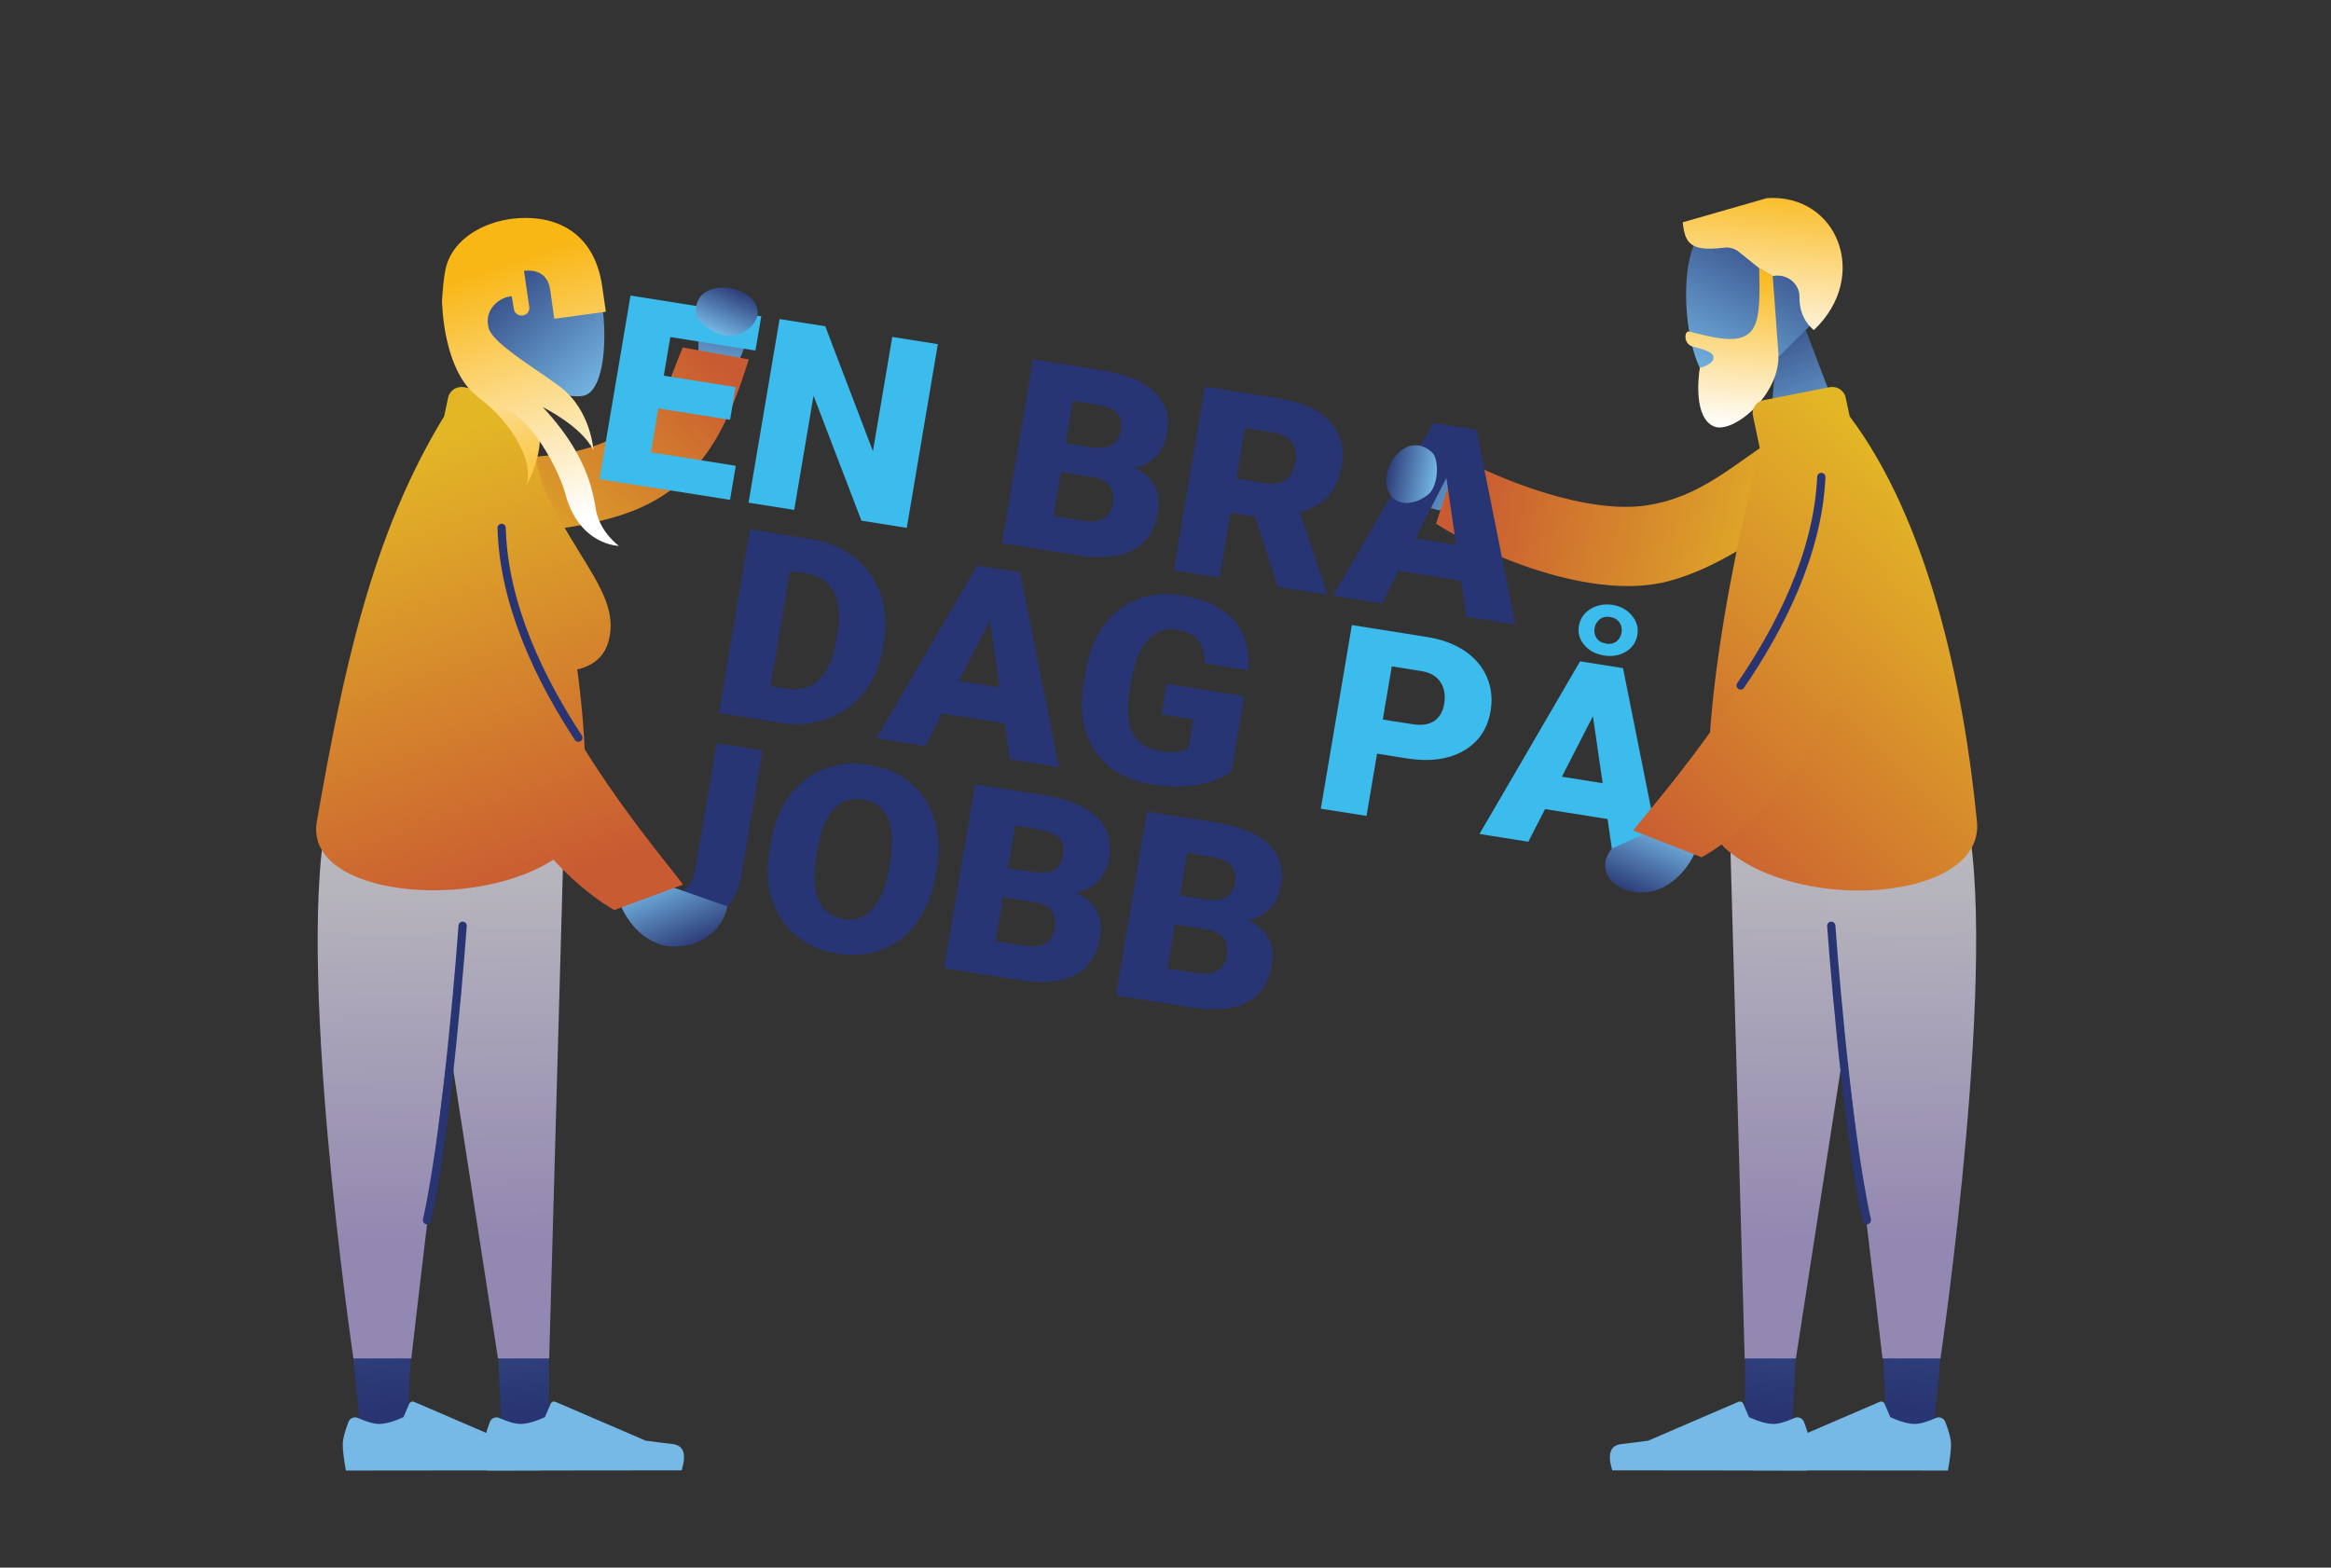 <?xml version="1.0" encoding="UTF-8"?>
<svg id="Layer_1" xmlns="http://www.w3.org/2000/svg" width="223" height="150" xmlns:xlink="http://www.w3.org/1999/xlink" viewBox="0 0 223 150">
  <rect x="0" y="0" width="223" height="150" fill="#333333" stroke="none"/>
  <defs>
    <style>
      .cls-1 {
        fill: url(#linear-gradient-24);
      }

      .cls-1, .cls-2, .cls-3, .cls-4, .cls-5, .cls-6, .cls-7, .cls-8, .cls-9, .cls-10, .cls-11, .cls-12, .cls-13, .cls-14, .cls-15, .cls-16, .cls-17, .cls-18, .cls-19, .cls-20, .cls-21, .cls-22, .cls-23, .cls-24, .cls-25, .cls-26, .cls-27, .cls-28, .cls-29, .cls-30 {
        fill-rule: evenodd;
      }

      .cls-2 {
        fill: url(#linear-gradient-13);
      }

      .cls-3 {
        fill: url(#linear-gradient-15);
      }

      .cls-4 {
        fill: url(#linear-gradient-19);
      }

      .cls-5 {
        fill: url(#linear-gradient-10);
      }

      .cls-31 {
        fill: #3bbced;
      }

      .cls-32, .cls-33 {
        fill: none;
      }

      .cls-6 {
        fill: url(#linear-gradient-3);
      }

      .cls-7 {
        fill: url(#linear-gradient-26);
      }

      .cls-8 {
        fill: url(#linear-gradient-27);
      }

      .cls-9 {
        fill: url(#linear-gradient-5);
      }

      .cls-10 {
        fill: url(#linear-gradient-28);
      }

      .cls-11 {
        fill: url(#linear-gradient-2);
      }

      .cls-12 {
        fill: url(#linear-gradient-18);
      }

      .cls-13 {
        fill: url(#linear-gradient-21);
      }

      .cls-14 {
        fill: url(#linear-gradient-20);
      }

      .cls-15 {
        fill: url(#linear-gradient-23);
      }

      .cls-16 {
        fill: url(#linear-gradient-16);
      }

      .cls-17 {
        fill: url(#linear-gradient-9);
      }

      .cls-18 {
        fill: url(#linear-gradient-12);
      }

      .cls-34 {
        fill: #283575;
      }

      .cls-19 {
        fill: url(#linear-gradient-6);
      }

      .cls-20 {
        fill: url(#linear-gradient-4);
      }

      .cls-21 {
        fill: #76b9e6;
      }

      .cls-22 {
        fill: url(#linear-gradient-25);
      }

      .cls-33 {
        stroke: #283572;
        stroke-linecap: round;
        stroke-miterlimit: 10;
        stroke-width: .79px;
      }

      .cls-23 {
        fill: url(#linear-gradient-7);
      }

      .cls-24 {
        fill: url(#linear-gradient-8);
      }

      .cls-25 {
        fill: url(#linear-gradient-22);
      }

      .cls-26 {
        fill: url(#linear-gradient-17);
      }

      .cls-27 {
        fill: url(#linear-gradient-14);
      }

      .cls-28 {
        fill: url(#linear-gradient-29);
      }

      .cls-29 {
        fill: url(#linear-gradient-11);
      }

      .cls-30 {
        fill: url(#linear-gradient);
      }

      .cls-35 {
        clip-path: url(#clippath);
      }
    </style>
    <clipPath id="clippath">
      <rect class="cls-32" x="30.25" y="18.93" width="158.89" height="121.78"/>
    </clipPath>
    <linearGradient id="linear-gradient" x1="142.22" y1="103.78" x2="131.56" y2="108.26" gradientTransform="translate(0 152) scale(1 -1)" gradientUnits="userSpaceOnUse">
      <stop offset="0" stop-color="#76b9e6"/>
      <stop offset="1" stop-color="#283572"/>
    </linearGradient>
    <linearGradient id="linear-gradient-2" x1="173.36" y1="101.35" x2="140.89" y2="107.33" gradientTransform="translate(0 152) scale(1 -1)" gradientUnits="userSpaceOnUse">
      <stop offset="0" stop-color="#e3b626"/>
      <stop offset="1" stop-color="#c95b32"/>
    </linearGradient>
    <linearGradient id="linear-gradient-3" x1="67.91" y1="114.91" x2="70.1" y2="125.96" xlink:href="#linear-gradient"/>
    <linearGradient id="linear-gradient-4" x1="45.54" y1="97.75" x2="65.67" y2="119.84" xlink:href="#linear-gradient-2"/>
    <linearGradient id="linear-gradient-5" x1="45.2" y1="106.2" x2="49.38" y2="117.03" xlink:href="#linear-gradient"/>
    <linearGradient id="linear-gradient-6" x1="58.25" y1="115.06" x2="46.73" y2="128.18" xlink:href="#linear-gradient"/>
    <linearGradient id="linear-gradient-7" x1="46.87" y1="82.47" x2="52.88" y2="17.02" xlink:href="#linear-gradient"/>
    <linearGradient id="linear-gradient-8" x1="46.41" y1="76.22" x2="46.91" y2="33.52" gradientTransform="translate(0 152) scale(1 -1)" gradientUnits="userSpaceOnUse">
      <stop offset="0" stop-color="#bfbfbf"/>
      <stop offset="1" stop-color="#9388b1"/>
    </linearGradient>
    <linearGradient id="linear-gradient-9" x1="30.49" y1="96.07" x2="37.73" y2="17.27" xlink:href="#linear-gradient"/>
    <linearGradient id="linear-gradient-10" x1="37.73" y1="75.32" x2="38.21" y2="33.37" xlink:href="#linear-gradient-8"/>
    <linearGradient id="linear-gradient-11" x1="49.83" y1="66.75" x2="35.66" y2="107.87" gradientTransform="translate(0 152) scale(1 -1)" gradientUnits="userSpaceOnUse">
      <stop offset="0" stop-color="#c95b32"/>
      <stop offset="1" stop-color="#e3b626"/>
    </linearGradient>
    <linearGradient id="linear-gradient-12" x1="60" y1="70.15" x2="45.82" y2="111.31" xlink:href="#linear-gradient-11"/>
    <linearGradient id="linear-gradient-13" x1="44.46" y1="125.52" x2="52.46" y2="101.49" gradientTransform="translate(0 152) scale(1 -1)" gradientUnits="userSpaceOnUse">
      <stop offset="0" stop-color="#fff"/>
      <stop offset="1" stop-color="#f9b716"/>
    </linearGradient>
    <linearGradient id="linear-gradient-14" x1="48.62" y1="126.87" x2="56.63" y2="102.81" gradientTransform="translate(0 152) scale(1 -1)" gradientUnits="userSpaceOnUse">
      <stop offset="0" stop-color="#f9b716"/>
      <stop offset="1" stop-color="#fff"/>
    </linearGradient>
    <linearGradient id="linear-gradient-15" x1="68.54" y1="120.06" x2="70.56" y2="124.59" xlink:href="#linear-gradient"/>
    <linearGradient id="linear-gradient-16" x1="63.25" y1="68.2" x2="66.29" y2="61.08" xlink:href="#linear-gradient"/>
    <linearGradient id="linear-gradient-17" x1="57.04" y1="69.16" x2="42.85" y2="110.34" xlink:href="#linear-gradient-11"/>
    <linearGradient id="linear-gradient-18" x1="173.26" y1="107.78" x2="167.53" y2="123.52" xlink:href="#linear-gradient"/>
    <linearGradient id="linear-gradient-19" x1="162.64" y1="115.26" x2="171.62" y2="131.97" xlink:href="#linear-gradient"/>
    <linearGradient id="linear-gradient-20" x1="169.29" y1="134.92" x2="167.6" y2="118.08" xlink:href="#linear-gradient-14"/>
    <linearGradient id="linear-gradient-21" x1="166.46" y1="126.54" x2="164.91" y2="111.05" xlink:href="#linear-gradient-14"/>
    <linearGradient id="linear-gradient-22" x1="172.58" y1="82.48" x2="166.56" y2="17.03" xlink:href="#linear-gradient"/>
    <linearGradient id="linear-gradient-23" x1="173.04" y1="76.23" x2="172.54" y2="33.53" xlink:href="#linear-gradient-8"/>
    <linearGradient id="linear-gradient-24" x1="188.96" y1="96.07" x2="181.72" y2="17.28" xlink:href="#linear-gradient"/>
    <linearGradient id="linear-gradient-25" x1="181.72" y1="75.33" x2="181.24" y2="33.38" xlink:href="#linear-gradient-8"/>
    <linearGradient id="linear-gradient-26" x1="187.38" y1="101.19" x2="157.89" y2="71.22" xlink:href="#linear-gradient-2"/>
    <linearGradient id="linear-gradient-27" x1="159.17" y1="72.97" x2="156.06" y2="66.02" xlink:href="#linear-gradient"/>
    <linearGradient id="linear-gradient-28" x1="184.98" y1="104.27" x2="153.91" y2="72.7" xlink:href="#linear-gradient-2"/>
    <linearGradient id="linear-gradient-29" x1="137.45" y1="106.21" x2="132.44" y2="107.08" xlink:href="#linear-gradient"/>
  </defs>
  <rect class="cls-32" width="223" height="150"/>
  <g class="cls-35">
    <g>
      <path class="cls-30" d="M134.18,47.43c1.74,1.09,4.53,1.95,7.47,1.65l-.17-2.85c-1.63-.65-3.54-2.33-5.24-3.24l-2.06,4.44Z"/>
      <path class="cls-11" d="M174.22,47.54l-3.31-6.38c-5.23,3.35-8.09,6.39-13.41,7.2-5.53.84-13.73-2.3-18.01-4.69l-2.11,6.44c4.52,2.91,14.97,7.47,22.32,5.48,4.68-1.27,8.57-4.15,14.53-8.05Z"/>
      <path class="cls-6" d="M71.76,30.21c-.05,2-.86,4.73-2.76,6.92l-2.34-1.73c.35-1.67,0-4.15.16-6.02l4.95.83Z"/>
      <path class="cls-20" d="M42.39,51.54l.13-7.53c6.25-.4,12.06.31,16.66-2.4,4.65-2.73,4.34-4.18,6.14-8.36l6.32,1.14c-1.79,5.61-4.1,11.81-11.19,14.53-4.52,1.74-10.9,2.23-18.07,2.61Z"/>
      <path class="cls-9" d="M50.35,36.41l-.84,9.68-8.14-1.81,5.77-11.92"/>
      <path class="cls-19" d="M46.14,33.32c-1.68-1.74-2.87-3.9-2.8-6.39.19-7.17,10.62-6.04,12.8-2.52,2.18,3.52,2.36,12.68-.22,13.43-1.03.3-3.27-.24-5.58-1.44"/>
      <path class="cls-23" d="M44.74,71.19l3.3,66.21,4.49-1.91-.17-61.32-7.63-2.99Z"/>
      <path class="cls-21" d="M46.87,136.05c-.37.96-.55,1.67-.55,2.14,0,.57.1,1.42.3,2.52.69,0,6.89,0,18.59-.02.48-1.55.2-2.38-.84-2.51-1.04-.12-1.91-.24-2.6-.33l-8.64-3.72c-.17-.07-.36,0-.44.16,0,0,0,0,0,0l-.56,1.31c-.96.44-1.75.65-2.34.65-.49,0-1.17-.19-2.02-.57-.33-.15-.72,0-.88.32,0,0,0,.03-.01.04Z"/>
      <path class="cls-24" d="M47.64,129.98h4.9l1.54-55-15.38-2.72,8.94,57.72Z"/>
      <path class="cls-17" d="M32.79,119.35l1.73,18.05,4.49-1.91.82-16.15h-7.04Z"/>
      <path class="cls-21" d="M33.34,136.05c-.37.96-.55,1.67-.55,2.14,0,.57.1,1.42.3,2.52.69,0,6.89,0,18.59-.02.48-1.55.2-2.38-.84-2.51-1.04-.13-1.91-.24-2.6-.33l-8.64-3.72c-.17-.07-.36,0-.44.16,0,0,0,0,0,0l-.56,1.31c-.96.44-1.75.65-2.34.65-.49,0-1.17-.19-2.02-.57-.33-.15-.72,0-.88.32,0,0,0,.03-.01.04Z"/>
      <path class="cls-5" d="M33.81,129.98h5.54s3.13-27.27,5.86-48.04c1.06-8.05-11.72-12.59-13.72-4.66-3.45,13.7,2.32,52.7,2.32,52.7Z"/>
      <path class="cls-29" d="M54.35,81.22c4.04-3.51-.3-27.27-3.32-38.07l.71-3.36c.15-.69-.31-1.37-1.03-1.5l-6.29-1.24c-.71-.14-1.41.3-1.55,1l-.38,1.78c-7.03,11.49-9.71,24.75-12.18,38.77-1.32,7.5,16.81,8.91,24.03,2.62Z"/>
      <path class="cls-18" d="M51.91,46.41c3.33,7.43,7.54,10.64,6.28,15.04-1.26,4.4-8.95,3.06-11.84-.76"/>
      <path class="cls-2" d="M45.92,38.16c2.14,1.5,5.36,5.51,4.41,8.32,0,0,3.19-5.29-.33-8.67l-2.34-1.58-1.75,1.93Z"/>
      <path class="cls-27" d="M46.77,31.47c-.56-1.85,1.04-3.07,2.19-3.12l.2,1.23c.06.39.44.66.84.61.41-.05.69-.42.63-.82l-.5-3.45s2.18-.42,2.5,1.77l.4,2.81,4.93-.67-.35-2.43c-.7-4.83-3.85-6.21-6.18-6.48-4.1-.47-8.27,1.61-8.84,5.02-.13.63-.23,1.64-.31,2.88.13,3.02.81,5.76,2,7.59.98,1.5,2.35,2.35,3.65,2.63,2.89.62,5.62,6.2,6.13,8.13,1.31,5.04,5.15,5.06,5.15,5.06,0,0-1.91-1.34-2.24-3.67-.58-3.99-2.68-7.05-5.04-9.6,0,0,3.69,1.8,4.84,4.11,0,0-.23-3.83-3.19-6.06-2.41-1.81-6.37-4.1-6.82-5.58Z"/>
      <path class="cls-33" d="M44.26,88.58s-1.35,18.9-3.41,28.18"/>
      <path class="cls-34" d="M68.58,71.12l4.36.69-2.04,12.06c-.19,1.12-.63,2.07-1.31,2.87-.68.79-1.54,1.36-2.59,1.69-1.04.33-2.15.4-3.33.22-1.98-.32-3.43-1.04-4.36-2.18-.93-1.14-1.25-2.6-.95-4.36l4.38.69c-.14.8-.09,1.41.13,1.82.22.4.67.67,1.34.77.61.09,1.11-.05,1.51-.44.4-.38.67-.97.8-1.76l2.05-12.07Z"/>
      <path class="cls-34" d="M89.49,83.84c-.29,1.71-.88,3.18-1.75,4.39-.88,1.21-1.98,2.08-3.31,2.6-1.33.52-2.76.65-4.31.41-1.54-.24-2.85-.81-3.93-1.69-1.08-.88-1.84-2.01-2.3-3.39-.45-1.38-.56-2.91-.31-4.57l.17-.99c.29-1.72.88-3.19,1.75-4.4.88-1.21,1.98-2.08,3.32-2.6,1.34-.53,2.78-.66,4.33-.41,1.54.24,2.85.82,3.93,1.71,1.09.9,1.85,2.06,2.3,3.47.45,1.42.53,2.97.26,4.65l-.15.82ZM85.17,82.39c.29-1.75.22-3.12-.23-4.12-.45-1-1.23-1.59-2.35-1.77-2.19-.35-3.62,1.06-4.28,4.23l-.23,1.29c-.29,1.72-.22,3.1.22,4.11.43,1.02,1.23,1.62,2.39,1.81,1.11.18,2.03-.14,2.78-.96.75-.82,1.27-2.07,1.57-3.78l.13-.82Z"/>
      <path class="cls-34" d="M90.32,92.62l2.97-17.57,6.51,1.03c2.33.37,4.04,1.07,5.11,2.09,1.08,1.03,1.48,2.32,1.21,3.9-.15.91-.5,1.65-1.04,2.23-.54.57-1.25.95-2.14,1.12.9.39,1.55.96,1.95,1.7.4.74.52,1.58.35,2.54-.29,1.72-1.07,2.93-2.34,3.61-1.27.69-3.01.86-5.23.53l-7.35-1.17ZM96.42,83.07l2.27.36c.95.14,1.66.08,2.13-.18.47-.26.75-.72.86-1.37.13-.74,0-1.32-.39-1.71-.38-.4-1.06-.67-2.04-.83l-2.14-.34-.68,4.06ZM95.95,85.85l-.71,4.21,2.87.45c.79.13,1.43.05,1.91-.24.48-.28.78-.74.88-1.38.25-1.46-.38-2.32-1.88-2.57l-3.07-.48Z"/>
      <path class="cls-34" d="M106.76,95.23l2.97-17.57,6.51,1.03c2.33.37,4.04,1.07,5.11,2.09,1.08,1.03,1.48,2.32,1.21,3.9-.15.91-.5,1.65-1.04,2.23s-1.25.95-2.14,1.12c.9.39,1.55.96,1.95,1.7.4.74.51,1.58.35,2.54-.29,1.72-1.07,2.93-2.34,3.61-1.27.69-3.01.86-5.22.53l-7.35-1.17ZM112.87,85.68l2.28.36c.95.14,1.66.08,2.13-.18s.75-.72.86-1.37c.13-.74,0-1.32-.39-1.71-.38-.4-1.06-.67-2.05-.83l-2.14-.34-.68,4.06ZM112.39,88.46l-.71,4.21,2.87.45c.79.13,1.43.05,1.91-.24s.78-.74.88-1.38c.25-1.46-.38-2.32-1.88-2.57l-3.07-.48Z"/>
      <path class="cls-31" d="M69.85,40.17l-6.87-1.09-.71,4.2,8.12,1.29-.55,3.26-12.49-1.98,2.97-17.57,12.51,1.99-.56,3.27-8.14-1.29-.63,3.7,6.87,1.09-.53,3.14Z"/>
      <path class="cls-31" d="M86.75,50.51l-4.34-.69-4.58-11.96-1.85,10.93-4.37-.69,2.97-17.57,4.37.69,4.56,11.95,1.85-10.93,4.36.69-2.97,17.57Z"/>
      <path class="cls-34" d="M95.86,51.96l2.97-17.57,6.51,1.03c2.33.37,4.04,1.07,5.11,2.09,1.08,1.03,1.48,2.32,1.21,3.9-.15.91-.5,1.65-1.04,2.23-.54.57-1.25.95-2.14,1.12.9.39,1.55.96,1.95,1.7.4.74.51,1.58.35,2.54-.29,1.72-1.07,2.93-2.34,3.61-1.27.69-3.01.86-5.23.53l-7.35-1.17ZM101.96,42.41l2.27.36c.95.14,1.66.08,2.13-.18.47-.26.75-.72.86-1.37.13-.74,0-1.32-.39-1.71-.38-.4-1.06-.67-2.05-.83l-2.14-.34-.68,4.06ZM101.5,45.18l-.71,4.21,2.87.45c.79.13,1.43.05,1.91-.24.48-.28.78-.74.88-1.38.25-1.46-.38-2.32-1.88-2.57l-3.07-.48Z"/>
      <path class="cls-34" d="M120.09,49.43l-2.37-.38-1.05,6.21-4.37-.69,2.97-17.57,7.13,1.13c2.15.34,3.75,1.07,4.81,2.19,1.06,1.12,1.44,2.52,1.15,4.21-.21,1.22-.63,2.19-1.28,2.91-.65.72-1.56,1.25-2.73,1.57l2.59,7.7-.03.18-4.68-.74-2.15-6.72ZM118.28,45.8l2.76.44c.83.13,1.49.02,1.98-.34.49-.36.8-.92.93-1.67.13-.76.01-1.39-.33-1.89-.35-.5-.94-.82-1.76-.94l-2.76-.44-.81,4.84Z"/>
      <path class="cls-34" d="M139.79,55.57l-5.99-.95-1.6,3.12-4.67-.74,9.62-16.52,4.1.65,3.72,18.63-4.7-.75-.49-3.45ZM135.4,51.52l3.9.62-.93-6.41-2.97,5.79Z"/>
      <path class="cls-34" d="M68.78,68.23l2.97-17.57,5.84.93c1.6.26,2.98.84,4.14,1.74,1.16.9,1.99,2.06,2.49,3.46.5,1.4.62,2.89.36,4.48l-.14.81c-.27,1.61-.87,2.99-1.78,4.16-.92,1.17-2.07,2-3.47,2.52-1.4.52-2.88.65-4.45.41l-5.96-.95ZM75.57,54.63l-1.87,11.04,1.52.24c1.25.2,2.29-.08,3.11-.84.82-.76,1.37-1.99,1.66-3.7l.13-.76c.29-1.7.17-3.03-.36-4-.53-.97-1.43-1.55-2.72-1.76l-1.46-.23Z"/>
      <path class="cls-34" d="M96.12,69.21l-5.99-.95-1.6,3.12-4.67-.74,9.62-16.52,4.11.65,3.72,18.63-4.7-.75-.5-3.45ZM91.73,65.15l3.9.62-.93-6.41-2.97,5.79Z"/>
      <path class="cls-34" d="M117.84,73.8c-.79.62-1.88,1.05-3.25,1.28-1.37.24-2.82.23-4.37-.01-2.37-.38-4.15-1.38-5.33-3.01-1.18-1.63-1.61-3.72-1.29-6.24l.24-1.52c.29-1.73.86-3.19,1.71-4.38.85-1.19,1.92-2.04,3.21-2.55,1.29-.51,2.71-.64,4.25-.4,2.25.36,3.92,1.14,5,2.34,1.08,1.2,1.56,2.81,1.43,4.83l-4.21-.67c.01-1-.19-1.75-.62-2.25-.42-.5-1.1-.82-2.01-.96-1.09-.18-2.02.14-2.77.95-.75.81-1.27,2.04-1.57,3.72l-.18,1.07c-.3,1.75-.21,3.12.26,4.1.47.98,1.37,1.57,2.69,1.79,1.13.18,2.02.07,2.67-.33l.46-2.72-3.04-.49.49-2.91,7.41,1.18-1.2,7.2Z"/>
      <path class="cls-31" d="M131.74,72.11l-1.01,5.96-4.37-.69,2.97-17.57,7.24,1.15c1.38.22,2.57.66,3.56,1.33.98.66,1.69,1.5,2.12,2.51.43,1,.55,2.09.35,3.24-.29,1.71-1.15,2.98-2.6,3.81-1.44.82-3.26,1.06-5.47.71l-2.8-.45ZM132.29,68.85l2.87.45c.85.13,1.52.03,2.04-.31.51-.34.83-.88.96-1.63.14-.82.02-1.51-.35-2.08-.38-.57-.95-.91-1.74-1.05l-2.92-.47-.86,5.08Z"/>
      <path class="cls-31" d="M153.8,78.37l-5.99-.95-1.6,3.12-4.67-.74,9.62-16.52,4.11.65,3.72,18.63-4.7-.75-.5-3.45ZM151.05,59.88c.12-.69.49-1.23,1.11-1.61.63-.38,1.32-.51,2.11-.39.77.12,1.39.47,1.85,1.02.47.56.64,1.18.52,1.87-.12.68-.48,1.21-1.09,1.58-.61.37-1.32.5-2.1.37-.8-.13-1.43-.46-1.88-1-.47-.54-.64-1.15-.52-1.84ZM149.42,74.32l3.9.62-.93-6.41-2.97,5.79ZM153.64,61.59c.4.06.73,0,1-.22.27-.2.43-.49.49-.84.06-.35,0-.67-.19-.96-.19-.28-.48-.46-.88-.53-.4-.07-.74,0-1.02.22-.27.22-.44.5-.49.85-.06.36,0,.67.19.95.19.28.48.45.89.51Z"/>
      <path class="cls-3" d="M66.61,30.06c-.47-3.66,5.73-3.02,5.87-.24.05,1.05-.98,1.96-2.21,2.29s-3.53-1.05-3.66-2.05Z"/>
      <path class="cls-16" d="M69.58,86.74c-.38,2.27-2.83,4.23-5.86,3.76-1.68-.26-3.71-1.83-4.58-4.52l4.42-1.36,6.02,2.11Z"/>
      <path class="cls-26" d="M47.99,50.51c.38,14.88,16.78,33.01,17.34,34.14l-6.57,2.43c-11.05-6.47-18.94-25.81-16.71-34.5l5.94-2.08Z"/>
      <path class="cls-33" d="M47.99,50.51c.19,7.42,3.75,14.6,7.34,20.08"/>
      <path class="cls-12" d="M169.85,34.76l-.79,9.77,8.41-.53-5.29-13.93-2.33,4.69Z"/>
      <path class="cls-4" d="M173.39,30.93c1.42-1.98,2.28-4.31,1.83-6.78-1.29-7.14-11.53-4.52-13.17-.69-1.64,3.82-.43,13,2.25,13.39,1.07.16,3.23-.7,5.35-2.23l3.74-3.68Z"/>
      <path class="cls-14" d="M169.58,26.42s0,0,0,0c1.25-.27,2.43.57,2.56,1.77,0,.08.01.16.01.24-.02,1.09.33,2.16,1.13,2.93.08.07.16.16.24.23,5.43-5.12,2.28-13.09-4.49-12.63l-8.05,2.31c.21,1.99.72,2.83,3.94,2.43.51-.06,1.03.07,1.43.4l1.93,1.55"/>
      <path class="cls-13" d="M168.29,25.64c.13,4.33-.01,6.22-1.86,6.7-1.43.36-3.71-.36-4.82-.61-.52-.12-.55,1.19.3,1.42.68.19,1.96.48,2.01.98.08.76-1.3,1.06-1.3,1.06-.17.98-.57,4.84,1.37,5.62,1.81.73,6.25-2.97,6.15-6.81,0-.05,0-.09,0-.13l-.55-7.45"/>
      <path class="cls-25" d="M174.71,71.19l-3.3,66.21-4.49-1.91.17-61.32,7.63-2.99Z"/>
      <path class="cls-21" d="M172.58,136.05c.37.96.55,1.67.55,2.14,0,.57-.1,1.42-.3,2.52-.69,0-6.89,0-18.59-.02-.48-1.55-.2-2.38.84-2.51,1.04-.12,1.91-.24,2.6-.33l8.64-3.72c.17-.07.36,0,.44.16,0,0,0,0,0,0l.56,1.31c.96.44,1.75.65,2.34.65.49,0,1.17-.19,2.02-.57.33-.15.72,0,.88.32,0,0,.01.03.01.04Z"/>
      <path class="cls-15" d="M171.81,129.98h-4.9l-1.54-55,15.38-2.72-8.94,57.72Z"/>
      <path class="cls-1" d="M186.66,119.35l-1.73,18.05-4.49-1.91-.82-16.15h7.04Z"/>
      <path class="cls-21" d="M186.1,136.05c.37.96.55,1.67.55,2.14,0,.57-.1,1.42-.3,2.52-.69,0-6.89,0-18.59-.02-.48-1.55-.2-2.38.84-2.51,1.04-.12,1.91-.24,2.6-.33l8.64-3.72c.17-.07.36,0,.44.16,0,0,0,0,0,0l.56,1.31c.96.44,1.75.65,2.34.65.49,0,1.17-.19,2.02-.57.33-.15.72,0,.88.32,0,0,.01.03.01.04Z"/>
      <path class="cls-22" d="M185.64,129.98h-5.55s-3.13-27.27-5.86-48.04c-1.06-8.05,11.73-12.59,13.73-4.66,3.44,13.7-2.32,52.7-2.32,52.7Z"/>
      <path class="cls-7" d="M165.09,81.22c-4.04-3.51.3-27.27,3.32-38.07l-.71-3.36c-.15-.69.31-1.37,1.03-1.5l6.29-1.24c.71-.14,1.41.3,1.55,1l.38,1.78c7.53,10.02,10.91,25.76,12.18,38.77.74,7.57-16.81,8.91-24.03,2.62Z"/>
      <path class="cls-8" d="M154.21,81.19c-1.84,2.23.51,4.56,3.54,4.15,1.69-.23,3.74-1.76,4.67-4.43l-4.4-1.44-3.81,1.72Z"/>
      <path class="cls-10" d="M174.24,45.64c-.65,14.88-17.39,32.71-17.98,33.83l6.53,2.56c11.17-6.28,20.21-26.56,18.15-35.29l-6.69-1.1Z"/>
      <path class="cls-33" d="M174.24,45.64c-.33,7.41-4.02,14.53-7.72,19.95"/>
      <path class="cls-33" d="M175.19,88.58s1.35,18.9,3.41,28.18"/>
      <path class="cls-28" d="M136.94,43.22c-2.87-2.41-5.79,2.92-3.48,4.58.87.62,2.22.3,3.19-.5.97-.8,1.09-3.41.29-4.08Z"/>
    </g>
  </g>
</svg>
